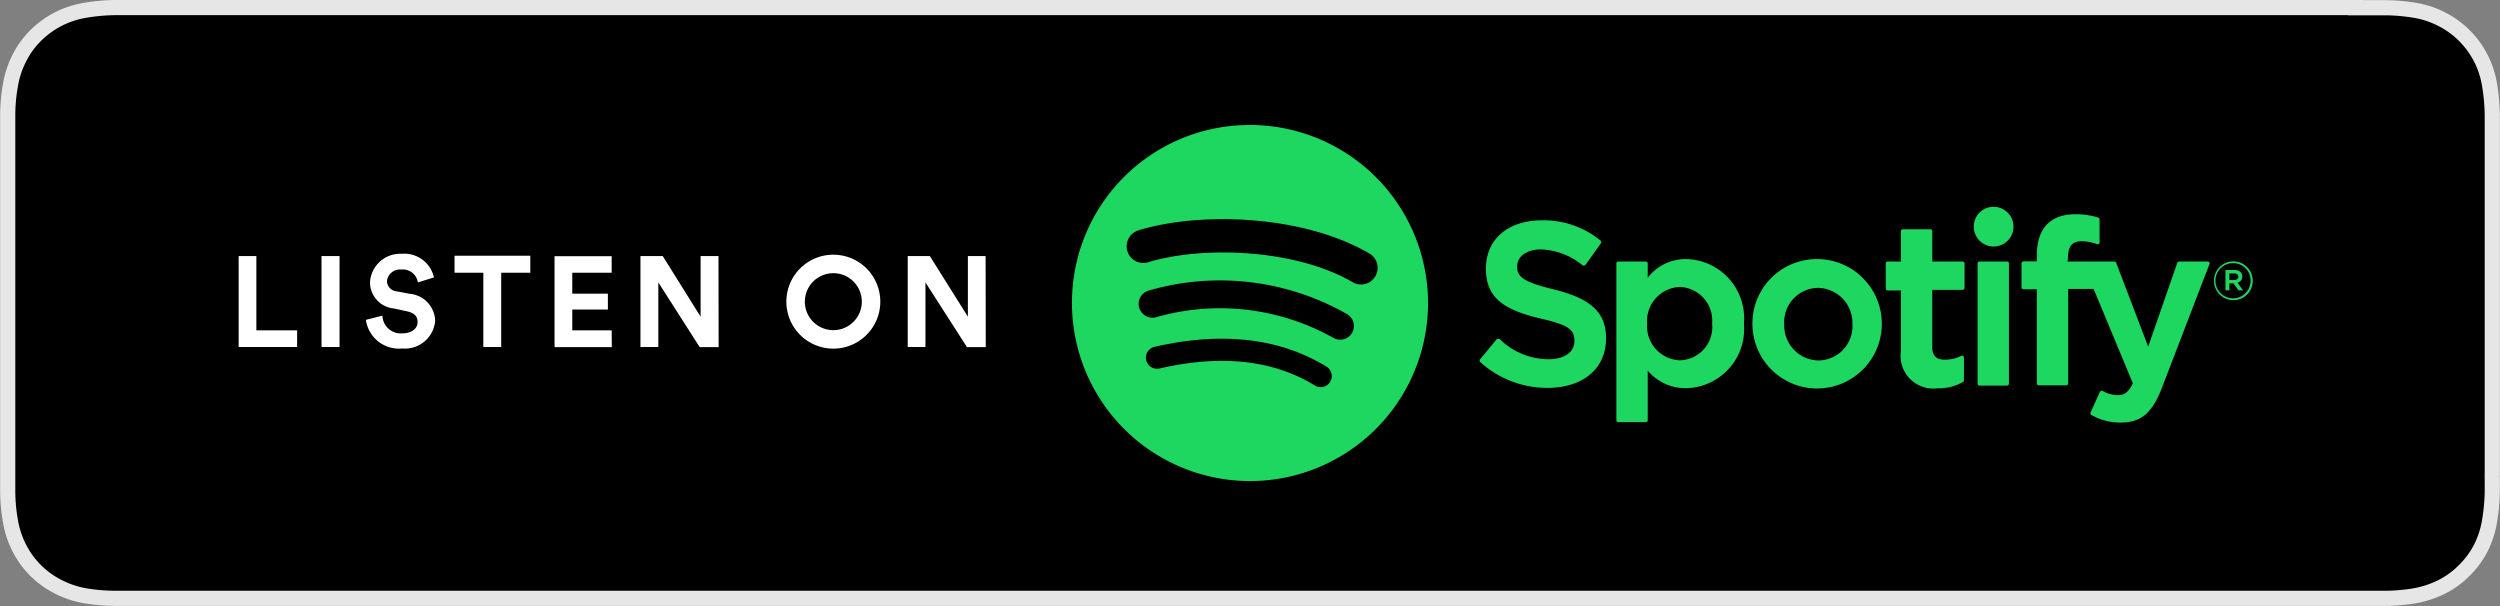 <svg id="Layer_1" data-name="Layer 1" xmlns="http://www.w3.org/2000/svg" viewBox="0 0 165 40"><rect x="0" y="0" width="165" height="40" fill="#808080" stroke="none"/><defs><style>.cls-1{stroke:#e6e6e6;}.cls-1,.cls-2,.cls-3{fill-rule:evenodd;}.cls-2{fill:#1ed760;}.cls-3{fill:#fff;}</style></defs><g id="spotify-podcast-badge-blk-grn-165x40"><g id="Group-2"><path id="Path" class="cls-1" d="M155.46.5H7.54A12.94,12.94,0,0,0,5.61.68a6.07,6.07,0,0,0-1.76.58,6,6,0,0,0-1.5,1.09,5.57,5.57,0,0,0-1.08,1.5A6,6,0,0,0,.69,5.61,11.43,11.43,0,0,0,.51,7.54V32.47A11.53,11.53,0,0,0,.69,34.4a6,6,0,0,0,.58,1.76,5.8,5.8,0,0,0,2.58,2.57,6.19,6.19,0,0,0,1.76.59,12.46,12.46,0,0,0,1.93.17H157.46a12.2,12.2,0,0,0,1.92-.17,6.54,6.54,0,0,0,1.78-.59,5.66,5.66,0,0,0,1.49-1.09,5.79,5.79,0,0,0,1.09-1.48,6.12,6.12,0,0,0,.57-1.77,12.94,12.94,0,0,0,.18-1.92v-.92a1.62,1.62,0,0,1,0-.22V9.54c0-.55,0-.79,0-1.1v-.9a13.39,13.39,0,0,0-.18-1.94,5.92,5.92,0,0,0-1.66-3.25,5.85,5.85,0,0,0-1.49-1.08,6,6,0,0,0-1.78-.59,12.55,12.55,0,0,0-1.92-.17h-2Z"/><path id="Combined-Shape" class="cls-2" d="M89.35,18.67a1.1,1.1,0,0,0,1.11-1.89c-4.33-2.59-11.19-2.84-15.32-1.58a1.1,1.1,0,0,0-.73,1.38,1.09,1.09,0,0,0,1.36.73C79.37,16.21,85.58,16.42,89.35,18.67ZM89.22,22a.91.91,0,0,0-.3-1.26A16.92,16.92,0,0,0,75.8,19.18a.91.91,0,1,0,.53,1.75A15.28,15.28,0,0,1,88,22.3.91.91,0,0,0,89.22,22Zm-1.43,3.2a.73.73,0,0,0-.24-1c-3.08-1.89-6.9-2.33-11.35-1.31a.73.73,0,0,0,.33,1.43c4.07-.94,7.52-.56,10.26,1.13A.73.73,0,0,0,87.79,25.2ZM82.44,8.25A11.75,11.75,0,1,1,70.75,20,11.72,11.72,0,0,1,82.44,8.25Zm20.1,10.85c2.46.6,3.46,1.53,3.46,3.22,0,2-1.51,3.28-3.86,3.28a6.58,6.58,0,0,1-4.45-1.71.13.13,0,0,1,0-.18l1.1-1.33a.15.15,0,0,1,.09,0,.12.12,0,0,1,.1,0,4.62,4.62,0,0,0,3.21,1.33c1.06,0,1.72-.46,1.72-1.2s-.32-1.05-2.25-1.49c-2.27-.55-3.59-1.27-3.59-3.28s1.53-3.2,3.7-3.2a5.94,5.94,0,0,1,3.88,1.35.14.14,0,0,1,0,.18l-1,1.4a.11.11,0,0,1-.09.05.12.12,0,0,1-.1,0,4.57,4.57,0,0,0-2.76-1.06c-.93,0-1.57.46-1.57,1.13S100.52,18.61,102.54,19.1ZM113,21.36a2.22,2.22,0,0,0-2.13-2.42,2.25,2.25,0,0,0-2.16,2.42,2.25,2.25,0,0,0,2.16,2.42A2.19,2.19,0,0,0,113,21.36Zm-1.71-4.26a3.91,3.91,0,0,1,3.81,4.26,3.91,3.91,0,0,1-3.81,4.26,3.24,3.24,0,0,1-2.54-1.16v3.26a.13.13,0,0,1-.13.14h-1.81a.13.13,0,0,1-.13-.14V17.4a.13.13,0,0,1,.13-.14h1.81a.13.13,0,0,1,.13.14v.93A3.16,3.16,0,0,1,111.31,17.1ZM120,23.79a2.26,2.26,0,0,0,2.26-2.4A2.31,2.31,0,0,0,120,19a2.26,2.26,0,0,0-2.24,2.41A2.3,2.3,0,0,0,120,23.79Zm0-6.69a4.27,4.27,0,1,1-4.34,4.29A4.25,4.25,0,0,1,120,17.1Zm9.53.16a.13.13,0,0,1,.13.14V19a.13.13,0,0,1-.13.13h-2v3.76c0,.59.26.85.84.85a2.33,2.33,0,0,0,1.06-.25.15.15,0,0,1,.13,0,.14.14,0,0,1,.06.11v1.49a.14.14,0,0,1-.06.12,3.3,3.3,0,0,1-1.7.42,2.16,2.16,0,0,1-2.4-2.46v-4h-.87a.13.13,0,0,1-.13-.13V17.4a.13.13,0,0,1,.13-.14h.87v-2a.13.13,0,0,1,.13-.13h1.81a.13.13,0,0,1,.13.13v2Zm6.93,0h3.08a.13.13,0,0,1,.13.09l2.11,5.53,1.92-5.53a.14.14,0,0,1,.13-.09h1.88a.14.14,0,0,1,.11.06.13.13,0,0,1,0,.12l-3.13,8.15c-.65,1.68-1.39,2.3-2.72,2.3a3.76,3.76,0,0,1-1.93-.5.12.12,0,0,1-.06-.17l.61-1.35a.14.14,0,0,1,.08-.07.12.12,0,0,1,.1,0,2.08,2.08,0,0,0,1,.28c.39,0,.68-.13,1-.78l-2.59-6.23h-1.68v6.23a.13.13,0,0,1-.14.13h-1.8a.13.13,0,0,1-.13-.13V19.09h-.87a.13.13,0,0,1-.14-.13V17.39a.14.14,0,0,1,.14-.14h.87v-.38c0-1.79.88-2.73,2.55-2.73a4.86,4.86,0,0,1,1.5.22.12.12,0,0,1,.09.12V16a.13.13,0,0,1-.05.11.13.13,0,0,1-.12,0,3.13,3.13,0,0,0-1-.19c-.63,0-.91.33-.91,1.07Zm-4,0a.13.13,0,0,1,.13.14v7.92a.13.13,0,0,1-.13.13h-1.81a.13.13,0,0,1-.13-.13V17.4a.13.13,0,0,1,.13-.14Zm-.89-3.61a1.31,1.31,0,1,1-1.3,1.31A1.3,1.3,0,0,1,131.57,13.65Zm15.9,4.4h-.33v.43h.33c.16,0,.26-.09.26-.22S147.63,18.05,147.47,18.05Zm.21.61.36.5h-.3l-.33-.46h-.27v.46h-.26V17.82h.6c.31,0,.51.16.51.43A.41.41,0,0,1,147.68,18.66Zm-.28-1.29a1.16,1.16,0,1,0,1.14,1.15A1.14,1.14,0,0,0,147.4,17.37Zm0,2.44a1.28,1.28,0,1,1,1.28-1.29A1.27,1.27,0,0,1,147.39,19.81Z"/><path id="LISTEN-ON" class="cls-3" d="M19.61,22.9H15.75v-6h1.17v4.9h2.69Zm2.8,0H21.22v-6h1.19Zm6.23-4.59-1.06.33a1,1,0,0,0-1.09-.85.86.86,0,0,0-.95.76.7.7,0,0,0,.66.68l.84.16a1.84,1.84,0,0,1,1.68,1.78A2,2,0,0,1,26.55,23a2.2,2.2,0,0,1-2.4-1.89l1.09-.28A1.21,1.21,0,0,0,26.56,22c.62,0,1-.32,1-.74s-.26-.62-.73-.72L26,20.36a1.74,1.74,0,0,1-1.58-1.72,2,2,0,0,1,2.1-1.89A2,2,0,0,1,28.64,18.31ZM35,18H33.08V22.9H31.9V18H30V16.88h5Zm5.38,4.91H36.6v-6h3.77V18h-2.6v1.38h2.35v1.05H37.77V21.8h2.6Zm7.05,0H46.18l-2.73-4.27V22.9H42.27v-6h1.47l2.5,4v-4h1.18Zm5.69-3a1.88,1.88,0,1,0,3.76,0,1.88,1.88,0,1,0-3.76,0Zm-1.22,0a3.1,3.1,0,1,1,6.2,0,3.1,3.1,0,1,1-6.2,0Zm13.16,3H63.82l-2.74-4.27V22.9H59.91v-6h1.46l2.51,4v-4h1.17Z"/></g></g></svg>